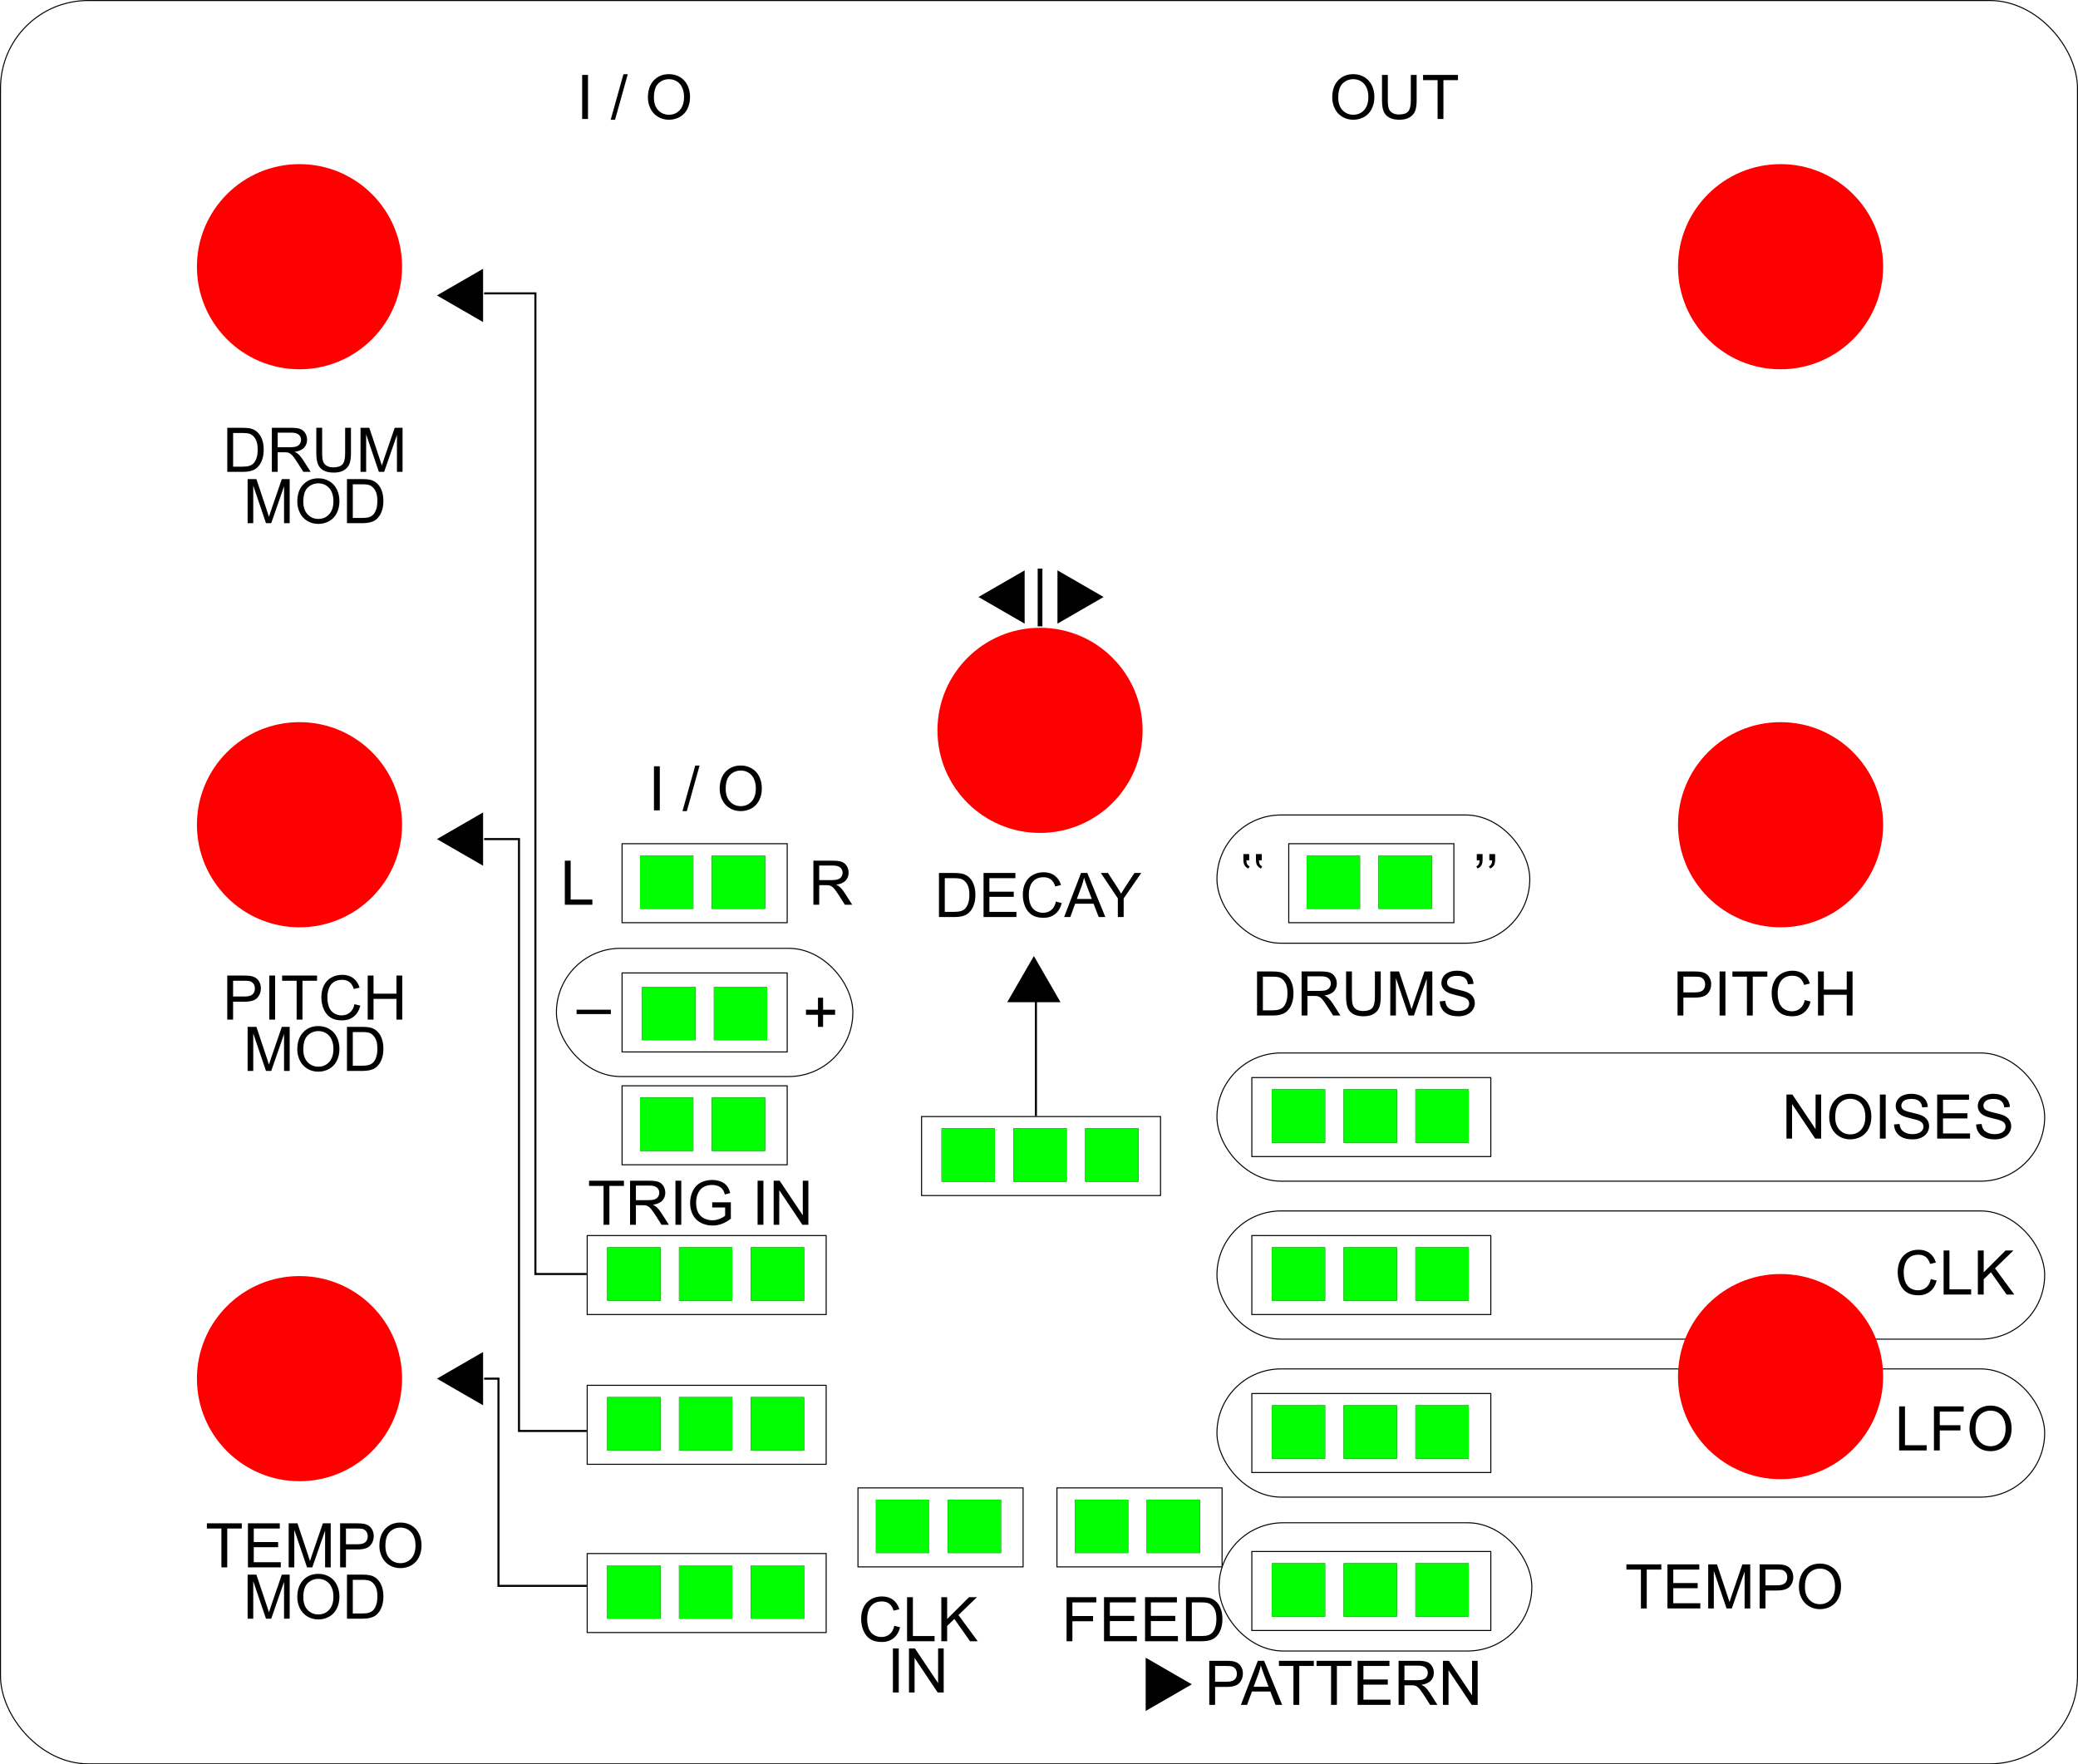 <svg width="1013" height="860" viewBox="0 0 1013 860" fill="none" xmlns="http://www.w3.org/2000/svg">
<g id="Bastl Drum ">
<g id="graphics">
<path id="DRUM MOD" d="M110.8 230V208.525H118.197C119.867 208.525 121.142 208.628 122.021 208.833C123.251 209.116 124.301 209.629 125.17 210.371C126.303 211.328 127.147 212.554 127.704 214.048C128.271 215.532 128.554 217.231 128.554 219.146C128.554 220.776 128.363 222.222 127.982 223.481C127.602 224.741 127.113 225.786 126.518 226.616C125.922 227.437 125.268 228.086 124.555 228.564C123.852 229.033 122.997 229.39 121.991 229.634C120.995 229.878 119.848 230 118.549 230H110.8ZM113.642 227.466H118.227C119.643 227.466 120.751 227.334 121.552 227.07C122.362 226.807 123.007 226.436 123.485 225.957C124.159 225.283 124.682 224.38 125.053 223.247C125.434 222.104 125.624 220.723 125.624 219.102C125.624 216.855 125.253 215.132 124.511 213.931C123.778 212.72 122.885 211.909 121.83 211.499C121.068 211.206 119.843 211.06 118.153 211.06H113.642V227.466ZM132.523 230V208.525H142.045C143.959 208.525 145.414 208.721 146.41 209.111C147.406 209.492 148.202 210.171 148.798 211.147C149.394 212.124 149.691 213.203 149.691 214.385C149.691 215.908 149.198 217.192 148.212 218.237C147.226 219.282 145.702 219.946 143.642 220.229C144.394 220.591 144.965 220.947 145.355 221.299C146.186 222.061 146.972 223.013 147.714 224.155L151.449 230H147.875L145.033 225.532C144.203 224.243 143.52 223.257 142.982 222.573C142.445 221.89 141.962 221.411 141.532 221.138C141.112 220.864 140.683 220.674 140.243 220.566C139.921 220.498 139.394 220.464 138.661 220.464H135.365V230H132.523ZM135.365 218.003H141.474C142.772 218.003 143.788 217.871 144.521 217.607C145.253 217.334 145.81 216.904 146.19 216.318C146.571 215.723 146.762 215.078 146.762 214.385C146.762 213.369 146.391 212.534 145.648 211.88C144.916 211.226 143.754 210.898 142.162 210.898H135.365V218.003ZM168.251 208.525H171.093V220.933C171.093 223.091 170.849 224.805 170.36 226.074C169.872 227.344 168.988 228.379 167.709 229.18C166.439 229.971 164.77 230.366 162.699 230.366C160.688 230.366 159.042 230.02 157.763 229.326C156.483 228.633 155.57 227.632 155.023 226.323C154.477 225.005 154.203 223.208 154.203 220.933V208.525H157.045V220.918C157.045 222.783 157.216 224.16 157.558 225.049C157.909 225.928 158.505 226.606 159.345 227.085C160.194 227.563 161.229 227.803 162.45 227.803C164.54 227.803 166.029 227.329 166.918 226.382C167.807 225.435 168.251 223.613 168.251 220.918V208.525ZM175.751 230V208.525H180.028L185.111 223.73C185.58 225.146 185.922 226.206 186.137 226.909C186.381 226.128 186.762 224.98 187.279 223.467L192.421 208.525H196.244V230H193.505V212.026L187.265 230H184.701L178.49 211.719V230H175.751ZM120.717 255V233.525H124.994L130.077 248.73C130.546 250.146 130.888 251.206 131.103 251.909C131.347 251.128 131.728 249.98 132.245 248.467L137.387 233.525H141.21V255H138.471V237.026L132.23 255H129.667L123.456 236.719V255H120.717ZM144.931 244.541C144.931 240.977 145.888 238.188 147.802 236.177C149.716 234.155 152.187 233.145 155.214 233.145C157.196 233.145 158.983 233.618 160.575 234.565C162.167 235.513 163.378 236.836 164.208 238.535C165.048 240.225 165.468 242.144 165.468 244.292C165.468 246.47 165.028 248.418 164.149 250.137C163.271 251.855 162.025 253.159 160.414 254.048C158.803 254.927 157.064 255.366 155.199 255.366C153.178 255.366 151.371 254.878 149.779 253.901C148.188 252.925 146.981 251.592 146.161 249.902C145.341 248.213 144.931 246.426 144.931 244.541ZM147.86 244.585C147.86 247.173 148.554 249.214 149.94 250.708C151.337 252.192 153.085 252.935 155.185 252.935C157.323 252.935 159.081 252.183 160.458 250.679C161.845 249.175 162.538 247.041 162.538 244.277C162.538 242.529 162.24 241.006 161.645 239.707C161.059 238.398 160.194 237.388 159.052 236.675C157.919 235.952 156.645 235.591 155.229 235.591C153.217 235.591 151.483 236.284 150.028 237.671C148.583 239.048 147.86 241.353 147.86 244.585ZM169.145 255V233.525H176.542C178.212 233.525 179.486 233.628 180.365 233.833C181.596 234.116 182.646 234.629 183.515 235.371C184.647 236.328 185.492 237.554 186.049 239.048C186.615 240.532 186.898 242.231 186.898 244.146C186.898 245.776 186.708 247.222 186.327 248.481C185.946 249.741 185.458 250.786 184.862 251.616C184.267 252.437 183.612 253.086 182.899 253.564C182.196 254.033 181.342 254.39 180.336 254.634C179.34 254.878 178.192 255 176.894 255H169.145ZM171.986 252.466H176.571C177.987 252.466 179.096 252.334 179.896 252.07C180.707 251.807 181.352 251.436 181.83 250.957C182.504 250.283 183.026 249.38 183.397 248.247C183.778 247.104 183.969 245.723 183.969 244.102C183.969 241.855 183.598 240.132 182.855 238.931C182.123 237.72 181.229 236.909 180.175 236.499C179.413 236.206 178.188 236.06 176.498 236.06H171.986V252.466Z" fill="black"/>
<path id="TRIG IN" d="M294.229 597V578.06H287.154V575.525H304.176V578.06H297.071V597H294.229ZM307.149 597V575.525H316.671C318.585 575.525 320.04 575.721 321.036 576.111C322.032 576.492 322.828 577.171 323.424 578.147C324.02 579.124 324.317 580.203 324.317 581.385C324.317 582.908 323.824 584.192 322.838 585.237C321.852 586.282 320.328 586.946 318.268 587.229C319.02 587.591 319.591 587.947 319.981 588.299C320.812 589.061 321.598 590.013 322.34 591.155L326.075 597H322.501L319.659 592.532C318.829 591.243 318.146 590.257 317.608 589.573C317.071 588.89 316.588 588.411 316.158 588.138C315.738 587.864 315.309 587.674 314.869 587.566C314.547 587.498 314.02 587.464 313.287 587.464H309.991V597H307.149ZM309.991 585.003H316.1C317.398 585.003 318.414 584.871 319.146 584.607C319.879 584.334 320.436 583.904 320.816 583.318C321.197 582.723 321.388 582.078 321.388 581.385C321.388 580.369 321.017 579.534 320.274 578.88C319.542 578.226 318.38 577.898 316.788 577.898H309.991V585.003ZM329.269 597V575.525H332.11V597H329.269ZM347.184 588.577V586.058L356.28 586.043V594.012C354.884 595.125 353.443 595.965 351.959 596.531C350.475 597.088 348.951 597.366 347.389 597.366C345.279 597.366 343.36 596.917 341.632 596.019C339.913 595.11 338.614 593.802 337.735 592.093C336.856 590.384 336.417 588.475 336.417 586.365C336.417 584.275 336.852 582.327 337.721 580.521C338.6 578.704 339.859 577.356 341.5 576.478C343.141 575.599 345.03 575.159 347.169 575.159C348.722 575.159 350.123 575.413 351.373 575.921C352.633 576.419 353.619 577.117 354.332 578.016C355.045 578.914 355.587 580.086 355.958 581.531L353.395 582.234C353.072 581.141 352.672 580.281 352.193 579.656C351.715 579.031 351.031 578.533 350.143 578.162C349.254 577.781 348.268 577.591 347.184 577.591C345.885 577.591 344.762 577.791 343.814 578.191C342.867 578.582 342.101 579.1 341.515 579.744C340.938 580.389 340.489 581.097 340.167 581.868C339.62 583.196 339.347 584.637 339.347 586.189C339.347 588.104 339.674 589.705 340.328 590.994C340.992 592.283 341.954 593.24 343.214 593.865C344.474 594.49 345.812 594.803 347.228 594.803C348.458 594.803 349.659 594.568 350.831 594.1C352.003 593.621 352.892 593.113 353.497 592.576V588.577H347.184ZM369.317 597V575.525H372.159V597H369.317ZM377.154 597V575.525H380.069L391.349 592.386V575.525H394.073V597H391.158L379.879 580.125V597H377.154Z" fill="black"/>
<path id="DECAY" d="M457.733 447V425.525H465.131C466.801 425.525 468.075 425.628 468.954 425.833C470.185 426.116 471.234 426.629 472.104 427.371C473.236 428.328 474.081 429.554 474.638 431.048C475.204 432.532 475.487 434.231 475.487 436.146C475.487 437.776 475.297 439.222 474.916 440.481C474.535 441.741 474.047 442.786 473.451 443.616C472.855 444.437 472.201 445.086 471.488 445.564C470.785 446.033 469.931 446.39 468.925 446.634C467.929 446.878 466.781 447 465.482 447H457.733ZM460.575 444.466H465.16C466.576 444.466 467.685 444.334 468.485 444.07C469.296 443.807 469.94 443.436 470.419 442.957C471.093 442.283 471.615 441.38 471.986 440.247C472.367 439.104 472.558 437.723 472.558 436.102C472.558 433.855 472.187 432.132 471.444 430.931C470.712 429.72 469.818 428.909 468.764 428.499C468.002 428.206 466.776 428.06 465.087 428.06H460.575V444.466ZM479.472 447V425.525H494.999V428.06H482.313V434.637H494.193V437.156H482.313V444.466H495.497V447H479.472ZM514.745 439.471L517.587 440.188C516.991 442.522 515.917 444.305 514.364 445.535C512.821 446.756 510.932 447.366 508.695 447.366C506.381 447.366 504.496 446.897 503.041 445.96C501.596 445.013 500.492 443.646 499.73 441.858C498.979 440.071 498.603 438.152 498.603 436.102C498.603 433.865 499.027 431.917 499.877 430.257C500.736 428.587 501.952 427.322 503.524 426.463C505.106 425.594 506.845 425.159 508.739 425.159C510.888 425.159 512.694 425.706 514.159 426.8C515.624 427.894 516.645 429.432 517.221 431.414L514.423 432.073C513.925 430.511 513.202 429.373 512.255 428.66C511.308 427.947 510.116 427.591 508.681 427.591C507.03 427.591 505.648 427.986 504.535 428.777C503.432 429.568 502.655 430.633 502.206 431.971C501.757 433.299 501.532 434.671 501.532 436.087C501.532 437.913 501.796 439.51 502.323 440.877C502.86 442.234 503.69 443.25 504.813 443.924C505.937 444.598 507.152 444.935 508.461 444.935C510.053 444.935 511.4 444.476 512.504 443.558C513.607 442.64 514.354 441.277 514.745 439.471ZM518.744 447L526.991 425.525H530.053L538.842 447H535.604L533.1 440.496H524.12L521.762 447H518.744ZM524.94 438.182H532.221L529.979 432.234C529.296 430.428 528.788 428.943 528.456 427.781C528.183 429.158 527.797 430.525 527.299 431.883L524.94 438.182ZM544.936 447V437.903L536.659 425.525H540.116L544.35 432C545.131 433.211 545.858 434.422 546.532 435.633C547.177 434.51 547.958 433.245 548.876 431.839L553.036 425.525H556.347L547.777 437.903V447H544.936Z" fill="black"/>
<path id="&#226;&#128;&#153;&#226;&#128;&#153;" d="M719.915 419.367V416.306H722.742V418.723C722.742 420.031 722.591 420.974 722.288 421.55C721.868 422.341 721.214 422.937 720.325 423.337L719.681 422.297C720.208 422.082 720.599 421.745 720.853 421.286C721.116 420.817 721.263 420.178 721.292 419.367H719.915ZM726.038 419.367V416.306H728.865V418.723C728.865 420.031 728.714 420.974 728.411 421.55C727.991 422.341 727.337 422.937 726.448 423.337L725.804 422.297C726.331 422.082 726.722 421.745 726.976 421.286C727.239 420.817 727.386 420.178 727.415 419.367H726.038Z" fill="black"/>
<path id="&#226;&#128;&#153;&#226;&#128;&#153;_2" d="M615.085 419.367V416.306H612.258V418.723C612.258 420.031 612.409 420.974 612.712 421.55C613.132 422.341 613.786 422.937 614.675 423.337L615.319 422.297C614.792 422.082 614.401 421.745 614.147 421.286C613.884 420.817 613.737 420.178 613.708 419.367H615.085ZM608.962 419.367V416.306H606.135V418.723C606.135 420.031 606.286 420.974 606.589 421.55C607.009 422.341 607.663 422.937 608.552 423.337L609.196 422.297C608.669 422.082 608.278 421.745 608.024 421.286C607.761 420.817 607.614 420.178 607.585 419.367H608.962Z" fill="black"/>
<path id="L" d="M275.348 441V419.525H278.189V438.466H288.766V441H275.348Z" fill="black"/>
<path id="R" d="M396.519 441V419.525H406.04C407.954 419.525 409.409 419.721 410.405 420.111C411.401 420.492 412.197 421.171 412.793 422.147C413.389 423.124 413.687 424.203 413.687 425.385C413.687 426.908 413.193 428.192 412.207 429.237C411.221 430.282 409.697 430.946 407.637 431.229C408.389 431.591 408.96 431.947 409.351 432.299C410.181 433.061 410.967 434.013 411.709 435.155L415.444 441H411.87L409.028 436.532C408.198 435.243 407.515 434.257 406.978 433.573C406.44 432.89 405.957 432.411 405.527 432.138C405.107 431.864 404.678 431.674 404.238 431.566C403.916 431.498 403.389 431.464 402.656 431.464H399.36V441H396.519ZM399.36 429.003H405.469C406.768 429.003 407.783 428.871 408.516 428.607C409.248 428.334 409.805 427.904 410.186 427.318C410.566 426.723 410.757 426.078 410.757 425.385C410.757 424.369 410.386 423.534 409.644 422.88C408.911 422.226 407.749 421.898 406.157 421.898H399.36V429.003Z" fill="black"/>
<path id="DRUMS" d="M612.795 495V473.525H620.192C621.862 473.525 623.137 473.628 624.016 473.833C625.246 474.116 626.296 474.629 627.165 475.371C628.298 476.328 629.143 477.554 629.699 479.048C630.266 480.532 630.549 482.231 630.549 484.146C630.549 485.776 630.358 487.222 629.978 488.481C629.597 489.741 629.108 490.786 628.513 491.616C627.917 492.437 627.263 493.086 626.55 493.564C625.847 494.033 624.992 494.39 623.986 494.634C622.99 494.878 621.843 495 620.544 495H612.795ZM615.637 492.466H620.222C621.638 492.466 622.746 492.334 623.547 492.07C624.357 491.807 625.002 491.436 625.48 490.957C626.154 490.283 626.677 489.38 627.048 488.247C627.429 487.104 627.619 485.723 627.619 484.102C627.619 481.855 627.248 480.132 626.506 478.931C625.773 477.72 624.88 476.909 623.825 476.499C623.063 476.206 621.838 476.06 620.148 476.06H615.637V492.466ZM634.519 495V473.525H644.04C645.954 473.525 647.409 473.721 648.405 474.111C649.401 474.492 650.197 475.171 650.793 476.147C651.389 477.124 651.687 478.203 651.687 479.385C651.687 480.908 651.193 482.192 650.207 483.237C649.221 484.282 647.697 484.946 645.637 485.229C646.389 485.591 646.96 485.947 647.351 486.299C648.181 487.061 648.967 488.013 649.709 489.155L653.444 495H649.87L647.028 490.532C646.198 489.243 645.515 488.257 644.978 487.573C644.44 486.89 643.957 486.411 643.527 486.138C643.107 485.864 642.678 485.674 642.238 485.566C641.916 485.498 641.389 485.464 640.656 485.464H637.36V495H634.519ZM637.36 483.003H643.469C644.768 483.003 645.783 482.871 646.516 482.607C647.248 482.334 647.805 481.904 648.186 481.318C648.566 480.723 648.757 480.078 648.757 479.385C648.757 478.369 648.386 477.534 647.644 476.88C646.911 476.226 645.749 475.898 644.157 475.898H637.36V483.003ZM670.246 473.525H673.088V485.933C673.088 488.091 672.844 489.805 672.355 491.074C671.867 492.344 670.983 493.379 669.704 494.18C668.435 494.971 666.765 495.366 664.694 495.366C662.683 495.366 661.037 495.02 659.758 494.326C658.479 493.633 657.565 492.632 657.019 491.323C656.472 490.005 656.198 488.208 656.198 485.933V473.525H659.04V485.918C659.04 487.783 659.211 489.16 659.553 490.049C659.904 490.928 660.5 491.606 661.34 492.085C662.189 492.563 663.225 492.803 664.445 492.803C666.535 492.803 668.024 492.329 668.913 491.382C669.802 490.435 670.246 488.613 670.246 485.918V473.525ZM677.746 495V473.525H682.023L687.106 488.73C687.575 490.146 687.917 491.206 688.132 491.909C688.376 491.128 688.757 489.98 689.274 488.467L694.416 473.525H698.239V495H695.5V477.026L689.26 495H686.696L680.485 476.719V495H677.746ZM701.857 488.101L704.538 487.866C704.665 488.94 704.958 489.824 705.417 490.518C705.886 491.201 706.608 491.758 707.585 492.188C708.562 492.607 709.66 492.817 710.881 492.817C711.965 492.817 712.922 492.656 713.752 492.334C714.582 492.012 715.197 491.572 715.598 491.016C716.008 490.449 716.213 489.834 716.213 489.17C716.213 488.496 716.018 487.91 715.627 487.412C715.236 486.904 714.592 486.479 713.693 486.138C713.117 485.913 711.843 485.566 709.87 485.098C707.897 484.619 706.516 484.17 705.725 483.75C704.699 483.213 703.933 482.549 703.425 481.758C702.927 480.957 702.678 480.063 702.678 479.077C702.678 477.993 702.985 476.982 703.601 476.045C704.216 475.098 705.114 474.38 706.296 473.892C707.478 473.403 708.791 473.159 710.236 473.159C711.828 473.159 713.229 473.418 714.44 473.936C715.661 474.443 716.599 475.195 717.253 476.191C717.907 477.188 718.259 478.315 718.308 479.575L715.583 479.78C715.437 478.423 714.938 477.397 714.089 476.704C713.249 476.011 712.004 475.664 710.354 475.664C708.635 475.664 707.38 475.981 706.589 476.616C705.808 477.241 705.417 477.998 705.417 478.887C705.417 479.658 705.695 480.293 706.252 480.791C706.799 481.289 708.225 481.802 710.529 482.329C712.844 482.847 714.431 483.301 715.29 483.691C716.54 484.268 717.463 485 718.059 485.889C718.654 486.768 718.952 487.783 718.952 488.936C718.952 490.078 718.625 491.157 717.971 492.173C717.316 493.179 716.374 493.965 715.144 494.531C713.923 495.088 712.546 495.366 711.013 495.366C709.069 495.366 707.438 495.083 706.12 494.517C704.812 493.95 703.781 493.101 703.029 491.968C702.287 490.825 701.896 489.536 701.857 488.101Z" fill="black"/>
<path id="NOISES" d="M870.877 555V533.525H873.792L885.071 550.386V533.525H887.796V555H884.881L873.602 538.125V555H870.877ZM891.722 544.541C891.722 540.977 892.679 538.188 894.593 536.177C896.507 534.155 898.978 533.145 902.005 533.145C903.987 533.145 905.774 533.618 907.366 534.565C908.958 535.513 910.169 536.836 910.999 538.535C911.839 540.225 912.259 542.144 912.259 544.292C912.259 546.47 911.819 548.418 910.94 550.137C910.062 551.855 908.816 553.159 907.205 554.048C905.594 554.927 903.855 555.366 901.99 555.366C899.969 555.366 898.162 554.878 896.57 553.901C894.979 552.925 893.772 551.592 892.952 549.902C892.132 548.213 891.722 546.426 891.722 544.541ZM894.651 544.585C894.651 547.173 895.345 549.214 896.731 550.708C898.128 552.192 899.876 552.935 901.976 552.935C904.114 552.935 905.872 552.183 907.249 550.679C908.636 549.175 909.329 547.041 909.329 544.277C909.329 542.529 909.031 541.006 908.436 539.707C907.85 538.398 906.985 537.388 905.843 536.675C904.71 535.952 903.436 535.591 902.02 535.591C900.008 535.591 898.274 536.284 896.819 537.671C895.374 539.048 894.651 541.353 894.651 544.585ZM916.419 555V533.525H919.261V555H916.419ZM923.318 548.101L925.999 547.866C926.126 548.94 926.419 549.824 926.878 550.518C927.347 551.201 928.069 551.758 929.046 552.188C930.022 552.607 931.121 552.817 932.342 552.817C933.426 552.817 934.383 552.656 935.213 552.334C936.043 552.012 936.658 551.572 937.059 551.016C937.469 550.449 937.674 549.834 937.674 549.17C937.674 548.496 937.479 547.91 937.088 547.412C936.697 546.904 936.053 546.479 935.154 546.138C934.578 545.913 933.304 545.566 931.331 545.098C929.358 544.619 927.977 544.17 927.186 543.75C926.16 543.213 925.394 542.549 924.886 541.758C924.388 540.957 924.139 540.063 924.139 539.077C924.139 537.993 924.446 536.982 925.062 536.045C925.677 535.098 926.575 534.38 927.757 533.892C928.938 533.403 930.252 533.159 931.697 533.159C933.289 533.159 934.69 533.418 935.901 533.936C937.122 534.443 938.06 535.195 938.714 536.191C939.368 537.188 939.72 538.315 939.769 539.575L937.044 539.78C936.897 538.423 936.399 537.397 935.55 536.704C934.71 536.011 933.465 535.664 931.814 535.664C930.096 535.664 928.841 535.981 928.05 536.616C927.269 537.241 926.878 537.998 926.878 538.887C926.878 539.658 927.156 540.293 927.713 540.791C928.26 541.289 929.686 541.802 931.99 542.329C934.305 542.847 935.892 543.301 936.751 543.691C938.001 544.268 938.924 545 939.52 545.889C940.115 546.768 940.413 547.783 940.413 548.936C940.413 550.078 940.086 551.157 939.432 552.173C938.777 553.179 937.835 553.965 936.604 554.531C935.384 555.088 934.007 555.366 932.474 555.366C930.53 555.366 928.899 555.083 927.581 554.517C926.272 553.95 925.242 553.101 924.49 551.968C923.748 550.825 923.357 549.536 923.318 548.101ZM944.354 555V533.525H959.881V536.06H947.195V542.637H959.075V545.156H947.195V552.466H960.379V555H944.354ZM963.338 548.101L966.019 547.866C966.146 548.94 966.438 549.824 966.897 550.518C967.366 551.201 968.089 551.758 969.065 552.188C970.042 552.607 971.141 552.817 972.361 552.817C973.445 552.817 974.402 552.656 975.232 552.334C976.062 552.012 976.678 551.572 977.078 551.016C977.488 550.449 977.693 549.834 977.693 549.17C977.693 548.496 977.498 547.91 977.107 547.412C976.717 546.904 976.072 546.479 975.174 546.138C974.598 545.913 973.323 545.566 971.351 545.098C969.378 544.619 967.996 544.17 967.205 543.75C966.18 543.213 965.413 542.549 964.905 541.758C964.407 540.957 964.158 540.063 964.158 539.077C964.158 537.993 964.466 536.982 965.081 536.045C965.696 535.098 966.595 534.38 967.776 533.892C968.958 533.403 970.271 533.159 971.717 533.159C973.309 533.159 974.71 533.418 975.921 533.936C977.142 534.443 978.079 535.195 978.733 536.191C979.388 537.188 979.739 538.315 979.788 539.575L977.063 539.78C976.917 538.423 976.419 537.397 975.569 536.704C974.729 536.011 973.484 535.664 971.834 535.664C970.115 535.664 968.86 535.981 968.069 536.616C967.288 537.241 966.897 537.998 966.897 538.887C966.897 539.658 967.176 540.293 967.732 540.791C968.279 541.289 969.705 541.802 972.01 542.329C974.324 542.847 975.911 543.301 976.771 543.691C978.021 544.268 978.943 545 979.539 545.889C980.135 546.768 980.433 547.783 980.433 548.936C980.433 550.078 980.105 551.157 979.451 552.173C978.797 553.179 977.854 553.965 976.624 554.531C975.403 555.088 974.026 555.366 972.493 555.366C970.55 555.366 968.919 555.083 967.601 554.517C966.292 553.95 965.262 553.101 964.51 551.968C963.768 550.825 963.377 549.536 963.338 548.101Z" fill="black"/>
<path id="CLK" d="M941.248 623.471L944.09 624.188C943.494 626.522 942.42 628.305 940.867 629.535C939.324 630.756 937.435 631.366 935.198 631.366C932.884 631.366 930.999 630.897 929.544 629.96C928.099 629.013 926.995 627.646 926.233 625.858C925.481 624.071 925.105 622.152 925.105 620.102C925.105 617.865 925.53 615.917 926.38 614.257C927.239 612.587 928.455 611.322 930.027 610.463C931.609 609.594 933.348 609.159 935.242 609.159C937.391 609.159 939.197 609.706 940.662 610.8C942.127 611.894 943.147 613.432 943.724 615.414L940.926 616.073C940.428 614.511 939.705 613.373 938.758 612.66C937.811 611.947 936.619 611.591 935.184 611.591C933.533 611.591 932.151 611.986 931.038 612.777C929.935 613.568 929.158 614.633 928.709 615.971C928.26 617.299 928.035 618.671 928.035 620.087C928.035 621.913 928.299 623.51 928.826 624.877C929.363 626.234 930.193 627.25 931.316 627.924C932.439 628.598 933.655 628.935 934.964 628.935C936.556 628.935 937.903 628.476 939.007 627.558C940.11 626.64 940.857 625.277 941.248 623.471ZM947.488 631V609.525H950.33V628.466H960.906V631H947.488ZM964.188 631V609.525H967.029V620.175L977.693 609.525H981.546L972.537 618.227L981.941 631H978.191L970.545 620.131L967.029 623.559V631H964.188Z" fill="black"/>
<path id="LFO" d="M925.809 707V685.525H928.65V704.466H939.227V707H925.809ZM942.771 707V685.525H957.259V688.06H945.613V694.71H955.691V697.244H945.613V707H942.771ZM960.101 696.541C960.101 692.977 961.058 690.188 962.972 688.177C964.886 686.155 967.356 685.145 970.384 685.145C972.366 685.145 974.153 685.618 975.745 686.565C977.337 687.513 978.548 688.836 979.378 690.535C980.218 692.225 980.638 694.144 980.638 696.292C980.638 698.47 980.198 700.418 979.319 702.137C978.44 703.855 977.195 705.159 975.584 706.048C973.973 706.927 972.234 707.366 970.369 707.366C968.348 707.366 966.541 706.878 964.949 705.901C963.357 704.925 962.151 703.592 961.331 701.902C960.511 700.213 960.101 698.426 960.101 696.541ZM963.03 696.585C963.03 699.173 963.724 701.214 965.11 702.708C966.507 704.192 968.255 704.935 970.354 704.935C972.493 704.935 974.251 704.183 975.628 702.679C977.015 701.175 977.708 699.041 977.708 696.277C977.708 694.529 977.41 693.006 976.814 691.707C976.229 690.398 975.364 689.388 974.222 688.675C973.089 687.952 971.814 687.591 970.398 687.591C968.387 687.591 966.653 688.284 965.198 689.671C963.753 691.048 963.03 693.353 963.03 696.585Z" fill="black"/>
<path id="TEMPO" d="M799.929 784V765.06H792.854V762.525H809.875V765.06H802.771V784H799.929ZM812.863 784V762.525H828.391V765.06H815.705V771.637H827.585V774.156H815.705V781.466H828.889V784H812.863ZM832.727 784V762.525H837.004L842.087 777.73C842.556 779.146 842.897 780.206 843.112 780.909C843.356 780.128 843.737 778.98 844.255 777.467L849.396 762.525H853.22V784H850.48V766.026L844.24 784H841.677L835.466 765.719V784H832.727ZM857.805 784V762.525H865.905C867.331 762.525 868.42 762.594 869.172 762.73C870.227 762.906 871.11 763.243 871.823 763.741C872.536 764.229 873.107 764.918 873.537 765.807C873.977 766.695 874.196 767.672 874.196 768.736C874.196 770.562 873.615 772.11 872.453 773.38C871.291 774.64 869.191 775.27 866.154 775.27H860.646V784H857.805ZM860.646 772.735H866.198C868.034 772.735 869.338 772.394 870.109 771.71C870.881 771.026 871.267 770.064 871.267 768.824C871.267 767.926 871.037 767.159 870.578 766.524C870.129 765.88 869.533 765.455 868.791 765.25C868.312 765.123 867.429 765.06 866.14 765.06H860.646V772.735ZM876.95 773.541C876.95 769.977 877.907 767.188 879.821 765.177C881.735 763.155 884.206 762.145 887.233 762.145C889.216 762.145 891.003 762.618 892.595 763.565C894.187 764.513 895.397 765.836 896.228 767.535C897.067 769.225 897.487 771.144 897.487 773.292C897.487 775.47 897.048 777.418 896.169 779.137C895.29 780.855 894.045 782.159 892.434 783.048C890.822 783.927 889.084 784.366 887.219 784.366C885.197 784.366 883.391 783.878 881.799 782.901C880.207 781.925 879.001 780.592 878.181 778.902C877.36 777.213 876.95 775.426 876.95 773.541ZM879.88 773.585C879.88 776.173 880.573 778.214 881.96 779.708C883.356 781.192 885.104 781.935 887.204 781.935C889.343 781.935 891.101 781.183 892.478 779.679C893.864 778.175 894.558 776.041 894.558 773.277C894.558 771.529 894.26 770.006 893.664 768.707C893.078 767.398 892.214 766.388 891.071 765.675C889.938 764.952 888.664 764.591 887.248 764.591C885.236 764.591 883.503 765.284 882.048 766.671C880.603 768.048 879.88 770.353 879.88 773.585Z" fill="black"/>
<path id="PITCH" d="M817.785 495V473.525H825.886C827.312 473.525 828.4 473.594 829.152 473.73C830.207 473.906 831.091 474.243 831.804 474.741C832.517 475.229 833.088 475.918 833.518 476.807C833.957 477.695 834.177 478.672 834.177 479.736C834.177 481.562 833.596 483.11 832.434 484.38C831.271 485.64 829.172 486.27 826.135 486.27H820.627V495H817.785ZM820.627 483.735H826.179C828.015 483.735 829.318 483.394 830.09 482.71C830.861 482.026 831.247 481.064 831.247 479.824C831.247 478.926 831.018 478.159 830.559 477.524C830.109 476.88 829.514 476.455 828.771 476.25C828.293 476.123 827.409 476.06 826.12 476.06H820.627V483.735ZM838.278 495V473.525H841.12V495H838.278ZM851.608 495V476.06H844.533V473.525H861.555V476.06H854.45V495H851.608ZM879.807 487.471L882.648 488.188C882.053 490.522 880.979 492.305 879.426 493.535C877.883 494.756 875.993 495.366 873.757 495.366C871.442 495.366 869.558 494.897 868.103 493.96C866.657 493.013 865.554 491.646 864.792 489.858C864.04 488.071 863.664 486.152 863.664 484.102C863.664 481.865 864.089 479.917 864.938 478.257C865.798 476.587 867.014 475.322 868.586 474.463C870.168 473.594 871.906 473.159 873.801 473.159C875.949 473.159 877.756 473.706 879.221 474.8C880.686 475.894 881.706 477.432 882.282 479.414L879.484 480.073C878.986 478.511 878.264 477.373 877.316 476.66C876.369 475.947 875.178 475.591 873.742 475.591C872.092 475.591 870.71 475.986 869.597 476.777C868.493 477.568 867.717 478.633 867.268 479.971C866.818 481.299 866.594 482.671 866.594 484.087C866.594 485.913 866.857 487.51 867.385 488.877C867.922 490.234 868.752 491.25 869.875 491.924C870.998 492.598 872.214 492.935 873.522 492.935C875.114 492.935 876.462 492.476 877.565 491.558C878.669 490.64 879.416 489.277 879.807 487.471ZM886.252 495V473.525H889.094V482.344H900.256V473.525H903.098V495H900.256V484.878H889.094V495H886.252Z" fill="black"/>
<path id="PITCH MOD" d="M110.785 497V475.525H118.886C120.312 475.525 121.4 475.594 122.152 475.73C123.207 475.906 124.091 476.243 124.804 476.741C125.517 477.229 126.088 477.918 126.518 478.807C126.957 479.695 127.177 480.672 127.177 481.736C127.177 483.562 126.596 485.11 125.434 486.38C124.271 487.64 122.172 488.27 119.135 488.27H113.627V497H110.785ZM113.627 485.735H119.179C121.015 485.735 122.318 485.394 123.09 484.71C123.861 484.026 124.247 483.064 124.247 481.824C124.247 480.926 124.018 480.159 123.559 479.524C123.109 478.88 122.514 478.455 121.771 478.25C121.293 478.123 120.409 478.06 119.12 478.06H113.627V485.735ZM131.278 497V475.525H134.12V497H131.278ZM144.608 497V478.06H137.533V475.525H154.555V478.06H147.45V497H144.608ZM172.807 489.471L175.648 490.188C175.053 492.522 173.979 494.305 172.426 495.535C170.883 496.756 168.993 497.366 166.757 497.366C164.442 497.366 162.558 496.897 161.103 495.96C159.657 495.013 158.554 493.646 157.792 491.858C157.04 490.071 156.664 488.152 156.664 486.102C156.664 483.865 157.089 481.917 157.938 480.257C158.798 478.587 160.014 477.322 161.586 476.463C163.168 475.594 164.906 475.159 166.801 475.159C168.949 475.159 170.756 475.706 172.221 476.8C173.686 477.894 174.706 479.432 175.282 481.414L172.484 482.073C171.986 480.511 171.264 479.373 170.316 478.66C169.369 477.947 168.178 477.591 166.742 477.591C165.092 477.591 163.71 477.986 162.597 478.777C161.493 479.568 160.717 480.633 160.268 481.971C159.818 483.299 159.594 484.671 159.594 486.087C159.594 487.913 159.857 489.51 160.385 490.877C160.922 492.234 161.752 493.25 162.875 493.924C163.998 494.598 165.214 494.935 166.522 494.935C168.114 494.935 169.462 494.476 170.565 493.558C171.669 492.64 172.416 491.277 172.807 489.471ZM179.252 497V475.525H182.094V484.344H193.256V475.525H196.098V497H193.256V486.878H182.094V497H179.252ZM120.717 522V500.525H124.994L130.077 515.73C130.546 517.146 130.888 518.206 131.103 518.909C131.347 518.128 131.728 516.98 132.245 515.467L137.387 500.525H141.21V522H138.471V504.026L132.23 522H129.667L123.456 503.719V522H120.717ZM144.931 511.541C144.931 507.977 145.888 505.188 147.802 503.177C149.716 501.155 152.187 500.145 155.214 500.145C157.196 500.145 158.983 500.618 160.575 501.565C162.167 502.513 163.378 503.836 164.208 505.535C165.048 507.225 165.468 509.144 165.468 511.292C165.468 513.47 165.028 515.418 164.149 517.137C163.271 518.855 162.025 520.159 160.414 521.048C158.803 521.927 157.064 522.366 155.199 522.366C153.178 522.366 151.371 521.878 149.779 520.901C148.188 519.925 146.981 518.592 146.161 516.902C145.341 515.213 144.931 513.426 144.931 511.541ZM147.86 511.585C147.86 514.173 148.554 516.214 149.94 517.708C151.337 519.192 153.085 519.935 155.185 519.935C157.323 519.935 159.081 519.183 160.458 517.679C161.845 516.175 162.538 514.041 162.538 511.277C162.538 509.529 162.24 508.006 161.645 506.707C161.059 505.398 160.194 504.388 159.052 503.675C157.919 502.952 156.645 502.591 155.229 502.591C153.217 502.591 151.483 503.284 150.028 504.671C148.583 506.048 147.86 508.353 147.86 511.585ZM169.145 522V500.525H176.542C178.212 500.525 179.486 500.628 180.365 500.833C181.596 501.116 182.646 501.629 183.515 502.371C184.647 503.328 185.492 504.554 186.049 506.048C186.615 507.532 186.898 509.231 186.898 511.146C186.898 512.776 186.708 514.222 186.327 515.481C185.946 516.741 185.458 517.786 184.862 518.616C184.267 519.437 183.612 520.086 182.899 520.564C182.196 521.033 181.342 521.39 180.336 521.634C179.34 521.878 178.192 522 176.894 522H169.145ZM171.986 519.466H176.571C177.987 519.466 179.096 519.334 179.896 519.07C180.707 518.807 181.352 518.436 181.83 517.957C182.504 517.283 183.026 516.38 183.397 515.247C183.778 514.104 183.969 512.723 183.969 511.102C183.969 508.855 183.598 507.132 182.855 505.931C182.123 504.72 181.229 503.909 180.175 503.499C179.413 503.206 178.188 503.06 176.498 503.06H171.986V519.466Z" fill="black"/>
<path id="TEMPO MOD" d="M107.929 764V745.06H100.854V742.525H117.875V745.06H110.771V764H107.929ZM120.863 764V742.525H136.391V745.06H123.705V751.637H135.585V754.156H123.705V761.466H136.889V764H120.863ZM140.727 764V742.525H145.004L150.087 757.73C150.556 759.146 150.897 760.206 151.112 760.909C151.356 760.128 151.737 758.98 152.255 757.467L157.396 742.525H161.22V764H158.48V746.026L152.24 764H149.677L143.466 745.719V764H140.727ZM165.805 764V742.525H173.905C175.331 742.525 176.42 742.594 177.172 742.73C178.227 742.906 179.11 743.243 179.823 743.741C180.536 744.229 181.107 744.918 181.537 745.807C181.977 746.695 182.196 747.672 182.196 748.736C182.196 750.562 181.615 752.11 180.453 753.38C179.291 754.64 177.191 755.27 174.154 755.27H168.646V764H165.805ZM168.646 752.735H174.198C176.034 752.735 177.338 752.394 178.109 751.71C178.881 751.026 179.267 750.064 179.267 748.824C179.267 747.926 179.037 747.159 178.578 746.524C178.129 745.88 177.533 745.455 176.791 745.25C176.312 745.123 175.429 745.06 174.14 745.06H168.646V752.735ZM184.95 753.541C184.95 749.977 185.907 747.188 187.821 745.177C189.735 743.155 192.206 742.145 195.233 742.145C197.216 742.145 199.003 742.618 200.595 743.565C202.187 744.513 203.397 745.836 204.228 747.535C205.067 749.225 205.487 751.144 205.487 753.292C205.487 755.47 205.048 757.418 204.169 759.137C203.29 760.855 202.045 762.159 200.434 763.048C198.822 763.927 197.084 764.366 195.219 764.366C193.197 764.366 191.391 763.878 189.799 762.901C188.207 761.925 187.001 760.592 186.181 758.902C185.36 757.213 184.95 755.426 184.95 753.541ZM187.88 753.585C187.88 756.173 188.573 758.214 189.96 759.708C191.356 761.192 193.104 761.935 195.204 761.935C197.343 761.935 199.101 761.183 200.478 759.679C201.864 758.175 202.558 756.041 202.558 753.277C202.558 751.529 202.26 750.006 201.664 748.707C201.078 747.398 200.214 746.388 199.071 745.675C197.938 744.952 196.664 744.591 195.248 744.591C193.236 744.591 191.503 745.284 190.048 746.671C188.603 748.048 187.88 750.353 187.88 753.585ZM120.717 789V767.525H124.994L130.077 782.73C130.546 784.146 130.888 785.206 131.103 785.909C131.347 785.128 131.728 783.98 132.245 782.467L137.387 767.525H141.21V789H138.471V771.026L132.23 789H129.667L123.456 770.719V789H120.717ZM144.931 778.541C144.931 774.977 145.888 772.188 147.802 770.177C149.716 768.155 152.187 767.145 155.214 767.145C157.196 767.145 158.983 767.618 160.575 768.565C162.167 769.513 163.378 770.836 164.208 772.535C165.048 774.225 165.468 776.144 165.468 778.292C165.468 780.47 165.028 782.418 164.149 784.137C163.271 785.855 162.025 787.159 160.414 788.048C158.803 788.927 157.064 789.366 155.199 789.366C153.178 789.366 151.371 788.878 149.779 787.901C148.188 786.925 146.981 785.592 146.161 783.902C145.341 782.213 144.931 780.426 144.931 778.541ZM147.86 778.585C147.86 781.173 148.554 783.214 149.94 784.708C151.337 786.192 153.085 786.935 155.185 786.935C157.323 786.935 159.081 786.183 160.458 784.679C161.845 783.175 162.538 781.041 162.538 778.277C162.538 776.529 162.24 775.006 161.645 773.707C161.059 772.398 160.194 771.388 159.052 770.675C157.919 769.952 156.645 769.591 155.229 769.591C153.217 769.591 151.483 770.284 150.028 771.671C148.583 773.048 147.86 775.353 147.86 778.585ZM169.145 789V767.525H176.542C178.212 767.525 179.486 767.628 180.365 767.833C181.596 768.116 182.646 768.629 183.515 769.371C184.647 770.328 185.492 771.554 186.049 773.048C186.615 774.532 186.898 776.231 186.898 778.146C186.898 779.776 186.708 781.222 186.327 782.481C185.946 783.741 185.458 784.786 184.862 785.616C184.267 786.437 183.612 787.086 182.899 787.564C182.196 788.033 181.342 788.39 180.336 788.634C179.34 788.878 178.192 789 176.894 789H169.145ZM171.986 786.466H176.571C177.987 786.466 179.096 786.334 179.896 786.07C180.707 785.807 181.352 785.436 181.83 784.957C182.504 784.283 183.026 783.38 183.397 782.247C183.778 781.104 183.969 779.723 183.969 778.102C183.969 775.855 183.598 774.132 182.855 772.931C182.123 771.72 181.229 770.909 180.175 770.499C179.413 770.206 178.188 770.06 176.498 770.06H171.986V786.466Z" fill="black"/>
<path id="CLK IN" d="M435.942 792.471L438.784 793.188C438.188 795.522 437.114 797.305 435.562 798.535C434.019 799.756 432.129 800.366 429.893 800.366C427.578 800.366 425.693 799.897 424.238 798.96C422.793 798.013 421.689 796.646 420.928 794.858C420.176 793.071 419.8 791.152 419.8 789.102C419.8 786.865 420.225 784.917 421.074 783.257C421.934 781.587 423.149 780.322 424.722 779.463C426.304 778.594 428.042 778.159 429.937 778.159C432.085 778.159 433.892 778.706 435.356 779.8C436.821 780.894 437.842 782.432 438.418 784.414L435.62 785.073C435.122 783.511 434.399 782.373 433.452 781.66C432.505 780.947 431.313 780.591 429.878 780.591C428.228 780.591 426.846 780.986 425.732 781.777C424.629 782.568 423.853 783.633 423.403 784.971C422.954 786.299 422.729 787.671 422.729 789.087C422.729 790.913 422.993 792.51 423.521 793.877C424.058 795.234 424.888 796.25 426.011 796.924C427.134 797.598 428.35 797.935 429.658 797.935C431.25 797.935 432.598 797.476 433.701 796.558C434.805 795.64 435.552 794.277 435.942 792.471ZM442.183 800V778.525H445.024V797.466H455.601V800H442.183ZM458.882 800V778.525H461.724V789.175L472.388 778.525H476.24L467.231 787.227L476.636 800H472.886L465.239 789.131L461.724 792.559V800H458.882ZM435.283 825V803.525H438.125V825H435.283ZM443.12 825V803.525H446.035L457.314 820.386V803.525H460.039V825H457.124L445.845 808.125V825H443.12Z" fill="black"/>
<path id="FEED" d="M519.941 800V778.525H534.429V781.06H522.783V787.71H532.861V790.244H522.783V800H519.941ZM538.193 800V778.525H553.721V781.06H541.035V787.637H552.915V790.156H541.035V797.466H554.219V800H538.193ZM558.203 800V778.525H573.73V781.06H561.045V787.637H572.925V790.156H561.045V797.466H574.229V800H558.203ZM578.154 800V778.525H585.552C587.222 778.525 588.496 778.628 589.375 778.833C590.605 779.116 591.655 779.629 592.524 780.371C593.657 781.328 594.502 782.554 595.059 784.048C595.625 785.532 595.908 787.231 595.908 789.146C595.908 790.776 595.718 792.222 595.337 793.481C594.956 794.741 594.468 795.786 593.872 796.616C593.276 797.437 592.622 798.086 591.909 798.564C591.206 799.033 590.352 799.39 589.346 799.634C588.35 799.878 587.202 800 585.903 800H578.154ZM580.996 797.466H585.581C586.997 797.466 588.105 797.334 588.906 797.07C589.717 796.807 590.361 796.436 590.84 795.957C591.514 795.283 592.036 794.38 592.407 793.247C592.788 792.104 592.979 790.723 592.979 789.102C592.979 786.855 592.607 785.132 591.865 783.931C591.133 782.72 590.239 781.909 589.185 781.499C588.423 781.206 587.197 781.06 585.508 781.06H580.996V797.466Z" fill="black"/>
<path id="PATTERN" d="M589.507 831V809.525H597.607C599.033 809.525 600.122 809.594 600.874 809.73C601.929 809.906 602.812 810.243 603.525 810.741C604.238 811.229 604.81 811.918 605.239 812.807C605.679 813.695 605.898 814.672 605.898 815.736C605.898 817.562 605.317 819.11 604.155 820.38C602.993 821.64 600.894 822.27 597.856 822.27H592.349V831H589.507ZM592.349 819.735H597.9C599.736 819.735 601.04 819.394 601.812 818.71C602.583 818.026 602.969 817.064 602.969 815.824C602.969 814.926 602.739 814.159 602.28 813.524C601.831 812.88 601.235 812.455 600.493 812.25C600.015 812.123 599.131 812.06 597.842 812.06H592.349V819.735ZM604.932 831L613.179 809.525H616.24L625.029 831H621.792L619.287 824.496H610.308L607.949 831H604.932ZM611.128 822.182H618.408L616.167 816.234C615.483 814.428 614.976 812.943 614.644 811.781C614.37 813.158 613.984 814.525 613.486 815.883L611.128 822.182ZM630.537 831V812.06H623.462V809.525H640.483V812.06H633.379V831H630.537ZM648.877 831V812.06H641.802V809.525H658.823V812.06H651.719V831H648.877ZM661.812 831V809.525H677.339V812.06H664.653V818.637H676.533V821.156H664.653V828.466H677.837V831H661.812ZM681.807 831V809.525H691.328C693.242 809.525 694.697 809.721 695.693 810.111C696.689 810.492 697.485 811.171 698.081 812.147C698.677 813.124 698.975 814.203 698.975 815.385C698.975 816.908 698.481 818.192 697.495 819.237C696.509 820.282 694.985 820.946 692.925 821.229C693.677 821.591 694.248 821.947 694.639 822.299C695.469 823.061 696.255 824.013 696.997 825.155L700.732 831H697.158L694.316 826.532C693.486 825.243 692.803 824.257 692.266 823.573C691.729 822.89 691.245 822.411 690.815 822.138C690.396 821.864 689.966 821.674 689.526 821.566C689.204 821.498 688.677 821.464 687.944 821.464H684.648V831H681.807ZM684.648 819.003H690.757C692.056 819.003 693.071 818.871 693.804 818.607C694.536 818.334 695.093 817.904 695.474 817.318C695.854 816.723 696.045 816.078 696.045 815.385C696.045 814.369 695.674 813.534 694.932 812.88C694.199 812.226 693.037 811.898 691.445 811.898H684.648V819.003ZM703.413 831V809.525H706.328L717.607 826.386V809.525H720.332V831H717.417L706.138 814.125V831H703.413Z" fill="black"/>
<path id="I / O" d="M283.798 58V36.525H286.64V58H283.798ZM297.699 58.366L303.925 36.159H306.034L299.823 58.366H297.699ZM315.849 47.541C315.849 43.977 316.806 41.188 318.72 39.177C320.634 37.155 323.104 36.145 326.132 36.145C328.114 36.145 329.901 36.618 331.493 37.565C333.085 38.513 334.296 39.836 335.126 41.535C335.966 43.225 336.386 45.144 336.386 47.292C336.386 49.47 335.946 51.418 335.067 53.137C334.188 54.855 332.943 56.159 331.332 57.048C329.721 57.927 327.982 58.366 326.117 58.366C324.096 58.366 322.289 57.878 320.697 56.901C319.105 55.925 317.899 54.592 317.079 52.902C316.259 51.213 315.849 49.426 315.849 47.541ZM318.778 47.585C318.778 50.173 319.472 52.214 320.858 53.708C322.255 55.192 324.003 55.935 326.103 55.935C328.241 55.935 329.999 55.183 331.376 53.679C332.763 52.175 333.456 50.041 333.456 47.277C333.456 45.529 333.158 44.006 332.562 42.707C331.977 41.398 331.112 40.388 329.97 39.675C328.837 38.952 327.562 38.591 326.146 38.591C324.135 38.591 322.401 39.284 320.946 40.671C319.501 42.048 318.778 44.352 318.778 47.585Z" fill="black"/>
<path id="I / O_2" d="M318.798 395V373.525H321.64V395H318.798ZM332.699 395.366L338.925 373.159H341.034L334.823 395.366H332.699ZM350.849 384.541C350.849 380.977 351.806 378.188 353.72 376.177C355.634 374.155 358.104 373.145 361.132 373.145C363.114 373.145 364.901 373.618 366.493 374.565C368.085 375.513 369.296 376.836 370.126 378.535C370.966 380.225 371.386 382.144 371.386 384.292C371.386 386.47 370.946 388.418 370.067 390.137C369.188 391.855 367.943 393.159 366.332 394.048C364.721 394.927 362.982 395.366 361.117 395.366C359.096 395.366 357.289 394.878 355.697 393.901C354.105 392.925 352.899 391.592 352.079 389.902C351.259 388.213 350.849 386.426 350.849 384.541ZM353.778 384.585C353.778 387.173 354.472 389.214 355.858 390.708C357.255 392.192 359.003 392.935 361.103 392.935C363.241 392.935 364.999 392.183 366.376 390.679C367.763 389.175 368.456 387.041 368.456 384.277C368.456 382.529 368.158 381.006 367.562 379.707C366.977 378.398 366.112 377.388 364.97 376.675C363.837 375.952 362.562 375.591 361.146 375.591C359.135 375.591 357.401 376.284 355.946 377.671C354.501 379.048 353.778 381.353 353.778 384.585Z" fill="black"/>
<path id="&#226;&#128;&#147;" d="M281.092 494.291V492.167H297.776V494.291H281.092Z" fill="black"/>
<path id="+" d="M398.755 500.528V494.64H392.91V492.179H398.755V486.334H401.245V492.179H407.09V494.64H401.245V500.528H398.755Z" fill="black"/>
<path id="OUT" d="M649.45 47.541C649.45 43.977 650.407 41.188 652.321 39.177C654.235 37.155 656.706 36.145 659.733 36.145C661.716 36.145 663.503 36.618 665.095 37.565C666.687 38.513 667.897 39.836 668.728 41.535C669.567 43.225 669.987 45.144 669.987 47.292C669.987 49.47 669.548 51.418 668.669 53.137C667.79 54.855 666.545 56.159 664.934 57.048C663.322 57.927 661.584 58.366 659.719 58.366C657.697 58.366 655.891 57.878 654.299 56.901C652.707 55.925 651.501 54.592 650.681 52.902C649.86 51.213 649.45 49.426 649.45 47.541ZM652.38 47.585C652.38 50.173 653.073 52.214 654.46 53.708C655.856 55.192 657.604 55.935 659.704 55.935C661.843 55.935 663.601 55.183 664.978 53.679C666.364 52.175 667.058 50.041 667.058 47.277C667.058 45.529 666.76 44.006 666.164 42.707C665.578 41.398 664.714 40.388 663.571 39.675C662.438 38.952 661.164 38.591 659.748 38.591C657.736 38.591 656.003 39.284 654.548 40.671C653.103 42.048 652.38 44.352 652.38 47.585ZM687.756 36.525H690.598V48.933C690.598 51.091 690.354 52.805 689.865 54.074C689.377 55.344 688.493 56.379 687.214 57.18C685.944 57.971 684.274 58.366 682.204 58.366C680.192 58.366 678.547 58.02 677.268 57.326C675.988 56.633 675.075 55.632 674.528 54.323C673.981 53.005 673.708 51.208 673.708 48.933V36.525H676.55V48.918C676.55 50.783 676.721 52.16 677.062 53.049C677.414 53.928 678.01 54.606 678.85 55.085C679.699 55.563 680.734 55.803 681.955 55.803C684.045 55.803 685.534 55.329 686.423 54.382C687.312 53.435 687.756 51.613 687.756 48.918V36.525ZM700.808 58V39.06H693.732V36.525H710.754V39.06H703.649V58H700.808Z" fill="black"/>
<g id="Group 332">
<rect id="eie" x="286.25" y="602.25" width="116.5" height="38.5" stroke="black" stroke-width="0.5"/>
</g>
<g id="Group 333">
<rect id="r" x="449.25" y="544.25" width="116.5" height="38.5" stroke="black" stroke-width="0.5"/>
</g>
<g id="Group 334">
<rect id="eeee" x="610.25" y="525.25" width="116.5" height="38.5" stroke="black" stroke-width="0.5"/>
</g>
<g id="Group 335">
<rect id="Rectangle 171" x="610.25" y="602.25" width="116.5" height="38.5" stroke="black" stroke-width="0.5"/>
</g>
<g id="Group 336">
<rect id="Rectangle 171_2" x="610.25" y="679.25" width="116.5" height="38.5" stroke="black" stroke-width="0.5"/>
</g>
<g id="Group 337">
<rect id="uu" x="610.25" y="756.25" width="116.5" height="38.5" stroke="black" stroke-width="0.5"/>
</g>
<g id="Group 338">
<rect id="Rectangle 171_3" x="286.25" y="675.25" width="116.5" height="38.5" stroke="black" stroke-width="0.5"/>
</g>
<g id="Group 339">
<rect id="u" x="286.25" y="757.25" width="116.5" height="38.5" stroke="black" stroke-width="0.5"/>
</g>
<g id="Group 340">
<rect id="Rectangle 171_4" x="303.25" y="411.25" width="80.5" height="38.5" stroke="black" stroke-width="0.5"/>
</g>
<g id="sss">
<rect id="graphics_decay_3" x="529.25" y="550.25" width="25.5" height="25.5" stroke="black" stroke-width="0.5"/>
<rect id="graphics_decay_2" x="494.25" y="550.25" width="25.5" height="25.5" stroke="black" stroke-width="0.5"/>
<rect id="graphics_decay_1" x="459.25" y="550.25" width="25.5" height="25.5" stroke="black" stroke-width="0.5"/>
<rect id="graphics_noise_3" x="690.25" y="531.25" width="25.5" height="25.5" stroke="black" stroke-width="0.5"/>
<rect id="graphics_noises_2" x="655.25" y="531.25" width="25.5" height="25.5" stroke="black" stroke-width="0.5"/>
<rect id="graphics_noises_1" x="620.25" y="531.25" width="25.5" height="25.5" stroke="black" stroke-width="0.5"/>
<rect id="graphics_clk_3" x="690.25" y="608.25" width="25.5" height="25.5" stroke="black" stroke-width="0.5"/>
<rect id="graphics_clk_2" x="655.25" y="608.25" width="25.5" height="25.5" stroke="black" stroke-width="0.5"/>
<rect id="graphics_clk_1" x="620.25" y="608.25" width="25.5" height="25.5" stroke="black" stroke-width="0.5"/>
<rect id="graphics_lfo_3" x="690.25" y="685.25" width="25.5" height="25.5" stroke="black" stroke-width="0.5"/>
<rect id="graphics_lfo_2" x="655.25" y="685.25" width="25.5" height="25.5" stroke="black" stroke-width="0.5"/>
<rect id="graphics_lfo_1" x="620.25" y="685.25" width="25.5" height="25.5" stroke="black" stroke-width="0.5"/>
<rect id="graphics_drums_2" x="672.25" y="417.25" width="25.5" height="25.5" stroke="black" stroke-width="0.5"/>
<rect id="graphics_drums_1" x="637.25" y="417.25" width="25.5" height="25.5" stroke="black" stroke-width="0.5"/>
<rect id="graphics_pattern_3" x="690.25" y="762.25" width="25.5" height="25.5" stroke="black" stroke-width="0.5"/>
<rect id="graphics_pattern_2" x="655.25" y="762.25" width="25.5" height="25.5" stroke="black" stroke-width="0.5"/>
<rect id="graphics_pattern_1" x="620.25" y="762.25" width="25.5" height="25.5" stroke="black" stroke-width="0.5"/>
<rect id="graphics_i/o_right" x="347.25" y="417.25" width="25.5" height="25.5" stroke="black" stroke-width="0.5"/>
<rect id="graphics_i/o_left" x="312.25" y="417.25" width="25.5" height="25.5" stroke="black" stroke-width="0.5"/>
<rect id="graphics_trig_tempo_mod_3" x="366.25" y="763.25" width="25.5" height="25.5" stroke="black" stroke-width="0.5"/>
<rect id="graphics_trig_tempo_mod_2" x="331.25" y="763.25" width="25.5" height="25.5" stroke="black" stroke-width="0.5"/>
<rect id="graphics_trig_tempo_mod_1" x="296.25" y="763.25" width="25.5" height="25.5" stroke="black" stroke-width="0.5"/>
<rect id="graphics_trig_pitch_mod_3" x="366.25" y="681.25" width="25.5" height="25.5" stroke="black" stroke-width="0.5"/>
<rect id="graphics_trig_pitch_mod_2" x="331.25" y="681.25" width="25.5" height="25.5" stroke="black" stroke-width="0.5"/>
<rect id="graphics_trig_pitch_mod_1" x="296.25" y="681.25" width="25.5" height="25.5" stroke="black" stroke-width="0.5"/>
<rect id="graphics_trig_drum_mod_3" x="366.25" y="608.25" width="25.5" height="25.5" stroke="black" stroke-width="0.5"/>
<rect id="graphics_trig_drum_mod_2" x="331.25" y="608.25" width="25.5" height="25.5" stroke="black" stroke-width="0.5"/>
<rect id="graphics_trig_drum_mod_1" x="296.25" y="608.25" width="25.5" height="25.5" stroke="black" stroke-width="0.5"/>
<rect id="graphics_mode_minus" x="313.25" y="481.25" width="25.5" height="25.5" stroke="black" stroke-width="0.5"/>
<rect id="graphics_mode_plus" x="348.25" y="481.25" width="25.5" height="25.5" stroke="black" stroke-width="0.5"/>
<rect id="graphics_clk_in_2" x="462.25" y="731.25" width="25.5" height="25.5" stroke="black" stroke-width="0.5"/>
<rect id="graphics_clk_in_1" x="427.25" y="731.25" width="25.5" height="25.5" stroke="black" stroke-width="0.5"/>
<rect id="graphics_trig_in_2" x="347.25" y="535.25" width="25.5" height="25.5" stroke="black" stroke-width="0.5"/>
<rect id="graphics_trig_in_1" x="312.25" y="535.25" width="25.5" height="25.5" stroke="black" stroke-width="0.5"/>
<rect id="graphics_feed_2" x="559.25" y="731.25" width="25.5" height="25.5" stroke="black" stroke-width="0.5"/>
<rect id="graphics_feed_1" x="524.25" y="731.25" width="25.5" height="25.5" stroke="black" stroke-width="0.5"/>
</g>
<g id="Group 341">
<rect id="Rectangle 171_5" x="628.25" y="411.25" width="80.5" height="38.5" stroke="black" stroke-width="0.5"/>
</g>
<g id="Group 342">
<rect id="Rectangle 171_6" x="303.25" y="474.25" width="80.5" height="38.5" stroke="black" stroke-width="0.5"/>
</g>
<g id="Group 343">
<rect id="Rectangle 171_7" x="303.25" y="529.25" width="80.5" height="38.5" stroke="black" stroke-width="0.5"/>
</g>
<g id="Group 344">
<rect id="Rectangle 171_8" x="418.25" y="725.25" width="80.5" height="38.5" stroke="black" stroke-width="0.5"/>
</g>
<g id="Group 345">
<rect id="Rectangle 171_9" x="515.25" y="725.25" width="80.5" height="38.5" stroke="black" stroke-width="0.5"/>
</g>
<rect id="Rectangle 204" x="0.25" y="0.25" width="1012.5" height="859.5" rx="42.75" stroke="black" stroke-width="0.5"/>
<path id="Polygon 47" d="M504 466L516.99 488.5H491.01L504 466Z" fill="black"/>
<g id="Group 367">
<path id="|" d="M505.857 305.313V277.159H508.157V305.313H505.857Z" fill="black"/>
<path id="Polygon 48" d="M477 291L499.5 278.01L499.5 303.99L477 291Z" fill="black"/>
<path id="Polygon 49" d="M538 291L515.5 303.99L515.5 278.01L538 291Z" fill="black"/>
</g>
<path id="Polygon 50" d="M581 821L558.5 833.99L558.5 808.01L581 821Z" fill="black"/>
<path id="Polygon 51" d="M213 409L235.5 396.01L235.5 421.99L213 409Z" fill="black"/>
<path id="Polygon 52" d="M213 672L235.5 659.01L235.5 684.99L213 672Z" fill="black"/>
<path id="Polygon 53" d="M213 144L235.5 131.01L235.5 156.99L213 144Z" fill="black"/>
<rect id="Rectangle 205" x="593.25" y="513.25" width="403.5" height="62.5" rx="31.25" stroke="black" stroke-width="0.5" stroke-miterlimit="1.305" stroke-linejoin="round"/>
<rect id="Rectangle 206" x="593.25" y="397.25" width="152.5" height="62.5" rx="31.25" stroke="black" stroke-width="0.5" stroke-miterlimit="1.305" stroke-linejoin="round"/>
<rect id="Rectangle 207" x="594.25" y="742.25" width="152.5" height="62.5" rx="31.25" stroke="black" stroke-width="0.5" stroke-miterlimit="1.305" stroke-linejoin="round"/>
<rect id="Rectangle 208" x="271.25" y="462.25" width="144.5" height="62.5" rx="31.25" stroke="black" stroke-width="0.5" stroke-miterlimit="1.305" stroke-linejoin="round"/>
<rect id="Rectangle 209" x="593.25" y="590.25" width="403.5" height="62.5" rx="31.25" stroke="black" stroke-width="0.5" stroke-miterlimit="1.305" stroke-linejoin="round"/>
<rect id="Rectangle 210" x="593.25" y="667.25" width="403.5" height="62.5" rx="31.25" stroke="black" stroke-width="0.5" stroke-miterlimit="1.305" stroke-linejoin="round"/>
<path id="Vector 103" d="M505 488V544" stroke="black"/>
<path id="Vector 104" d="M236 143H261V621H286M236 409H253V697.5H286M236 672H243V773H286" stroke="black"/>
</g>
<g id="sockets">
<rect id="decay_3" x="529" y="550" width="26" height="26" fill="#00FF00"/>
<rect id="decay_2" x="494" y="550" width="26" height="26" fill="#00FF00"/>
<rect id="decay_1" x="459" y="550" width="26" height="26" fill="#00FF00"/>
<rect id="noise_3" x="690" y="531" width="26" height="26" fill="#00FF00"/>
<rect id="noises_2" x="655" y="531" width="26" height="26" fill="#00FF00"/>
<rect id="noises_1" x="620" y="531" width="26" height="26" fill="#00FF00"/>
<rect id="clk_3" x="690" y="608" width="26" height="26" fill="#00FF00"/>
<rect id="clk_2" x="655" y="608" width="26" height="26" fill="#00FF00"/>
<rect id="clk_1" x="620" y="608" width="26" height="26" fill="#00FF00"/>
<rect id="lfo_3" x="690" y="685" width="26" height="26" fill="#00FF00"/>
<rect id="lfo_2" x="655" y="685" width="26" height="26" fill="#00FF00"/>
<rect id="lfo_1" x="620" y="685" width="26" height="26" fill="#00FF00"/>
<rect id="drums_2" x="672" y="417" width="26" height="26" fill="#00FF00"/>
<rect id="drums_1" x="637" y="417" width="26" height="26" fill="#00FF00"/>
<rect id="pattern_3" x="690" y="762" width="26" height="26" fill="#00FF00"/>
<rect id="pattern_2" x="655" y="762" width="26" height="26" fill="#00FF00"/>
<rect id="pattern_1" x="620" y="762" width="26" height="26" fill="#00FF00"/>
<rect id="i/o_right" x="347" y="417" width="26" height="26" fill="#00FF00"/>
<rect id="i/o_left" x="312" y="417" width="26" height="26" fill="#00FF00"/>
<rect id="trig_tempo_mod_3" x="366" y="763" width="26" height="26" fill="#00FF00"/>
<rect id="trig_tempo_mod_2" x="331" y="763" width="26" height="26" fill="#00FF00"/>
<rect id="trig_tempo_mod_1" x="296" y="763" width="26" height="26" fill="#00FF00"/>
<rect id="trig_pitch_mod_3" x="366" y="681" width="26" height="26" fill="#00FF00"/>
<rect id="trig_pitch_mod_2" x="331" y="681" width="26" height="26" fill="#00FF00"/>
<rect id="trig_pitch_mod_1" x="296" y="681" width="26" height="26" fill="#00FF00"/>
<rect id="trig_drum_mod_3" x="366" y="608" width="26" height="26" fill="#00FF00"/>
<rect id="trig_drum_mod_2" x="331" y="608" width="26" height="26" fill="#00FF00"/>
<rect id="trig_drum_mod_1" x="296" y="608" width="26" height="26" fill="#00FF00"/>
<rect id="mode_minus" x="313" y="481" width="26" height="26" fill="#00FF00"/>
<rect id="mode_plus" x="348" y="481" width="26" height="26" fill="#00FF00"/>
<rect id="clk_in_2" x="462" y="731" width="26" height="26" fill="#00FF00"/>
<rect id="clk_in_1" x="427" y="731" width="26" height="26" fill="#00FF00"/>
<rect id="trig_in_2" x="347" y="535" width="26" height="26" fill="#00FF00"/>
<rect id="trig_in_1" x="312" y="535" width="26" height="26" fill="#00FF00"/>
<rect id="feed_2" x="559" y="731" width="26" height="26" fill="#00FF00"/>
<rect id="feed_1" x="524" y="731" width="26" height="26" fill="#00FF00"/>
</g>
<g id="params">
<circle id="drum_mod" cx="146" cy="130" r="50" fill="#FF0000"/>
<circle id="drum" cx="868" cy="130" r="50" fill="#FF0000"/>
<circle id="pitch" cx="868" cy="402" r="50" fill="#FF0000"/>
<circle id="decay" cx="507" cy="356" r="50" fill="#FF0000"/>
<circle id="pitch_mod" cx="146" cy="402" r="50" fill="#FF0000"/>
<circle id="tempo_mod" cx="146" cy="672" r="50" fill="#FF0000"/>
<circle id="tempo" cx="868" cy="671" r="50" fill="#FF0000"/>
</g>
</g>
</svg>
